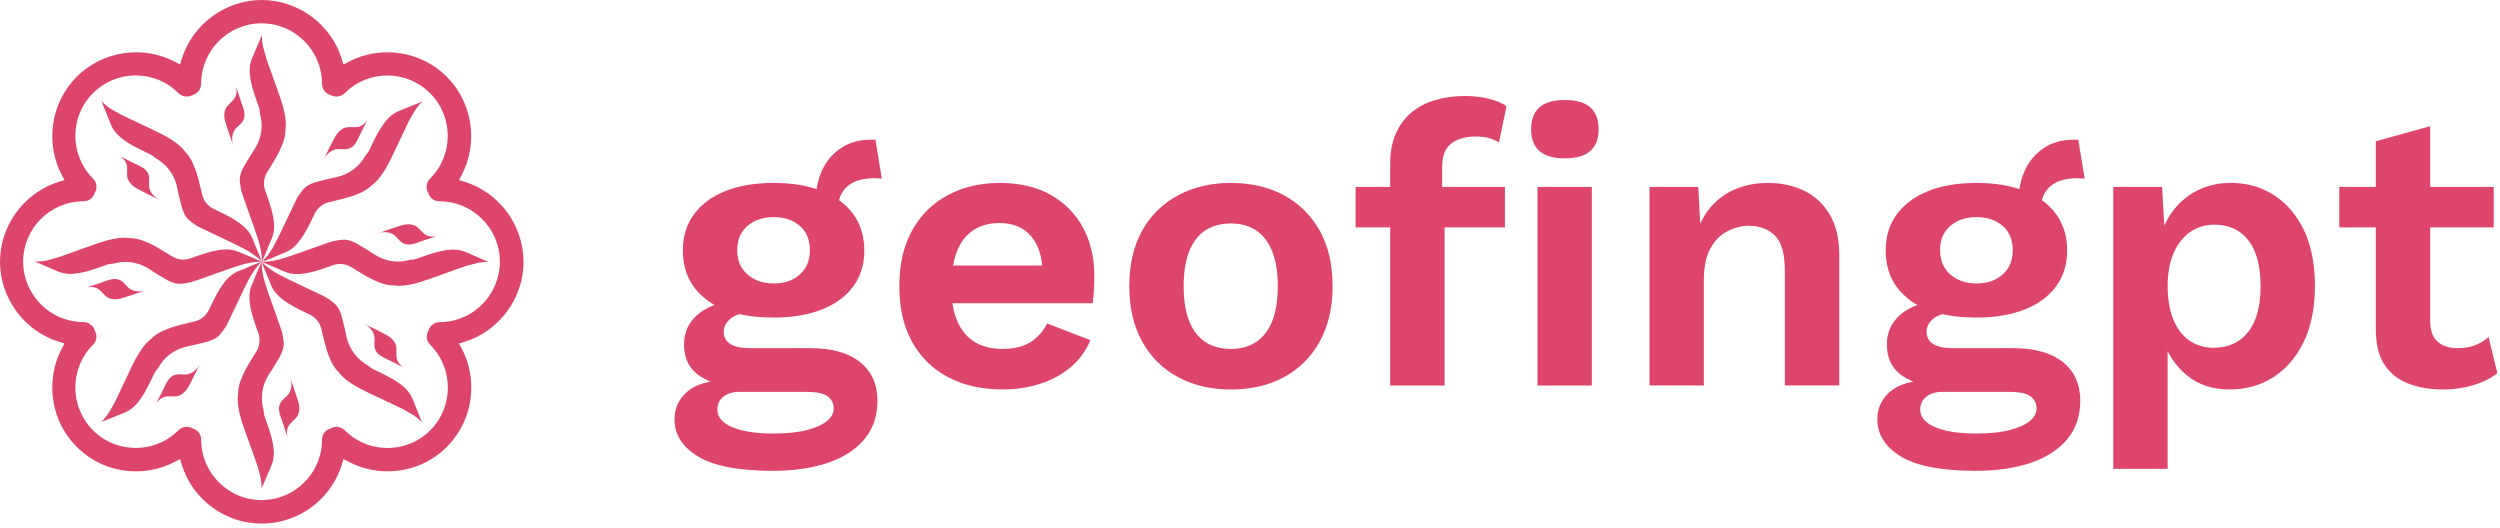 <svg xmlns="http://www.w3.org/2000/svg" width="554" height="117" viewBox="0 0 554 117" fill="none"><path d="M179.57 77.15C184.32 77.15 187.99 78.18 190.57 80.23C193.15 82.28 194.44 85.16 194.44 88.85C194.44 92.19 193.47 95.02 191.54 97.34C189.6 99.66 186.89 101.4 183.4 102.58C179.91 103.75 175.88 104.34 171.3 104.34C163.73 104.34 158.2 103.28 154.71 101.17C151.22 99.06 149.47 96.3 149.47 92.9C149.47 90.49 150.39 88.47 152.24 86.83C154.09 85.19 157.15 84.28 161.44 84.1L161 85.51C157.95 84.98 155.62 83.97 154 82.47C152.38 80.97 151.58 78.91 151.58 76.27C151.58 73.63 152.62 71.36 154.7 69.63C156.78 67.9 159.61 66.89 163.19 66.59L168.47 69.05H167.24C164.72 69.23 162.94 69.74 161.92 70.59C160.89 71.44 160.38 72.39 160.38 73.45C160.38 74.68 160.86 75.61 161.83 76.22C162.8 76.84 164.19 77.14 166.01 77.14H179.56L179.57 77.15ZM171.47 40.54C175.58 40.54 179.14 41.14 182.16 42.34C185.18 43.54 187.5 45.26 189.11 47.49C190.72 49.72 191.53 52.39 191.53 55.5C191.53 58.61 190.72 61.19 189.11 63.42C187.5 65.65 185.18 67.37 182.16 68.57C179.14 69.77 175.57 70.37 171.47 70.37C164.96 70.37 159.97 69.04 156.51 66.37C153.05 63.7 151.32 60.08 151.32 55.5C151.32 52.39 152.14 49.72 153.78 47.49C155.42 45.26 157.74 43.54 160.73 42.34C163.72 41.14 167.3 40.54 171.47 40.54ZM171.38 96.07C174.43 96.07 176.94 95.8 178.9 95.28C180.86 94.75 182.33 94.08 183.3 93.26C184.27 92.44 184.75 91.53 184.75 90.53C184.75 89.41 184.31 88.52 183.43 87.85C182.55 87.17 180.97 86.84 178.68 86.84H163.81C162.4 86.84 161.24 87.19 160.33 87.89C159.42 88.6 158.97 89.56 158.97 90.79C158.97 92.43 160.07 93.72 162.27 94.66C164.47 95.6 167.51 96.07 171.38 96.07ZM171.47 48.11C169.12 48.11 167.19 48.76 165.66 50.05C164.13 51.34 163.37 53.13 163.37 55.42C163.37 57.71 164.13 59.51 165.66 60.83C167.19 62.15 169.12 62.81 171.47 62.81C173.82 62.81 175.74 62.15 177.23 60.83C178.73 59.51 179.47 57.71 179.47 55.42C179.47 53.13 178.72 51.34 177.23 50.05C175.73 48.76 173.81 48.11 171.47 48.11ZM194 30.95L195.41 39.57C195.17 39.57 194.93 39.56 194.66 39.53C194.4 39.5 194.12 39.49 193.82 39.49C191.18 39.49 189.17 40.09 187.79 41.29C186.41 42.49 185.72 44.15 185.72 46.26L180.79 44.24C180.79 41.89 181.26 39.71 182.2 37.68C183.14 35.65 184.53 34.03 186.38 32.8C188.23 31.57 190.44 30.95 193.02 30.95H193.99H194Z" fill="#DE456B"></path><path d="M222.17 86.3C217.54 86.3 213.5 85.39 210.07 83.57C206.64 81.75 203.98 79.14 202.11 75.74C200.23 72.34 199.29 68.23 199.29 63.42C199.29 58.61 200.23 54.5 202.11 51.1C203.99 47.7 206.61 45.09 209.99 43.27C213.36 41.45 217.22 40.54 221.56 40.54C225.9 40.54 229.8 41.43 232.91 43.22C236.02 45.01 238.39 47.44 240.04 50.52C241.68 53.6 242.5 57.11 242.5 61.04C242.5 62.21 242.47 63.33 242.41 64.38C242.35 65.44 242.26 66.38 242.15 67.2H207.04V58.84H236.87L231.06 60.95C231.06 57.25 230.22 54.41 228.55 52.41C226.88 50.42 224.52 49.42 221.47 49.42C219.24 49.42 217.32 49.95 215.71 51C214.1 52.06 212.88 53.62 212.06 55.71C211.24 57.79 210.83 60.42 210.83 63.59C210.83 66.76 211.28 69.27 212.19 71.29C213.1 73.32 214.39 74.83 216.06 75.82C217.73 76.82 219.74 77.32 222.09 77.32C224.67 77.32 226.75 76.82 228.34 75.82C229.93 74.82 231.16 73.44 232.04 71.68L241.63 75.38C240.69 77.67 239.27 79.64 237.36 81.28C235.45 82.92 233.19 84.17 230.58 85.02C227.97 85.87 225.17 86.3 222.18 86.3H222.17Z" fill="#DE456B"></path><path d="M272.77 40.54C277.23 40.54 281.15 41.45 284.52 43.27C287.89 45.09 290.53 47.7 292.44 51.1C294.35 54.5 295.299 58.61 295.299 63.42C295.299 68.23 294.34 72.26 292.44 75.7C290.54 79.14 287.89 81.76 284.52 83.58C281.15 85.4 277.23 86.31 272.77 86.31C268.31 86.31 264.47 85.4 261.07 83.58C257.67 81.76 255.01 79.13 253.11 75.7C251.21 72.27 250.25 68.18 250.25 63.42C250.25 58.66 251.2 54.5 253.11 51.1C255.02 47.7 257.67 45.09 261.07 43.27C264.47 41.45 268.37 40.54 272.77 40.54ZM272.77 49.52C270.54 49.52 268.65 50.03 267.09 51.06C265.54 52.09 264.35 53.63 263.53 55.68C262.71 57.73 262.299 60.31 262.299 63.42C262.299 66.53 262.71 69.11 263.53 71.16C264.35 73.21 265.54 74.75 267.09 75.78C268.64 76.81 270.54 77.32 272.77 77.32C275 77.32 276.799 76.81 278.359 75.78C279.909 74.75 281.1 73.21 281.92 71.16C282.74 69.11 283.15 66.53 283.15 63.42C283.15 60.31 282.74 57.73 281.92 55.68C281.1 53.63 279.909 52.09 278.359 51.06C276.809 50.03 274.94 49.52 272.77 49.52Z" fill="#DE456B"></path><path d="M333.49 41.42V50.39H300.4V41.42H333.49ZM324.51 21.27C326.56 21.27 328.43 21.49 330.1 21.93C331.77 22.37 333.02 22.91 333.84 23.56L332.17 31.57C331.52 31.16 330.79 30.84 329.97 30.6C329.15 30.37 328.18 30.25 327.07 30.25C324.78 30.25 322.96 30.76 321.61 31.79C320.26 32.82 319.59 34.56 319.59 37.03V43.1L320.12 45.48V85.43H308.07V36.14C308.07 33.68 308.48 31.51 309.3 29.63C310.12 27.75 311.26 26.2 312.73 24.97C314.19 23.74 315.94 22.81 317.97 22.2C319.99 21.58 322.18 21.28 324.52 21.28L324.51 21.27ZM346.77 35.09C344.25 35.09 342.37 34.55 341.14 33.46C339.91 32.38 339.29 30.78 339.29 28.67C339.29 26.56 339.91 24.87 341.14 23.79C342.37 22.71 344.25 22.16 346.77 22.16C349.29 22.16 351.17 22.7 352.4 23.79C353.63 24.88 354.25 26.5 354.25 28.67C354.25 30.84 353.63 32.38 352.4 33.46C351.17 34.55 349.29 35.09 346.77 35.09ZM352.75 41.43V85.43H340.7V41.42H352.75V41.43Z" fill="#DE456B"></path><path d="M365.52 85.42V41.42H376.34L377.05 54.62L375.55 53.21C376.25 50.34 377.37 47.97 378.89 46.13C380.42 44.28 382.28 42.89 384.48 41.95C386.68 41.01 389.1 40.54 391.74 40.54C394.79 40.54 397.5 41.13 399.88 42.3C402.26 43.48 404.13 45.25 405.51 47.62C406.89 50 407.58 52.98 407.58 56.55V85.42H395.52V59.99C395.52 56.24 394.79 53.64 393.32 52.2C391.85 50.76 389.94 50.04 387.6 50.04C385.96 50.04 384.36 50.44 382.81 51.23C381.26 52.02 379.99 53.3 379.02 55.06C378.05 56.82 377.57 59.17 377.57 62.1V85.42H365.51H365.52Z" fill="#DE456B"></path><path d="M446.12 77.15C450.87 77.15 454.54 78.18 457.12 80.23C459.7 82.28 460.99 85.16 460.99 88.85C460.99 92.19 460.02 95.02 458.09 97.34C456.15 99.66 453.44 101.4 449.95 102.58C446.46 103.75 442.43 104.34 437.85 104.34C430.28 104.34 424.75 103.28 421.26 101.17C417.77 99.06 416.02 96.3 416.02 92.9C416.02 90.49 416.94 88.47 418.79 86.83C420.64 85.19 423.7 84.28 427.99 84.1L427.55 85.51C424.5 84.98 422.17 83.97 420.55 82.47C418.93 80.97 418.13 78.91 418.13 76.27C418.13 73.63 419.17 71.36 421.25 69.63C423.33 67.9 426.16 66.89 429.74 66.59L435.02 69.05H433.79C431.27 69.23 429.49 69.74 428.47 70.59C427.44 71.44 426.93 72.39 426.93 73.45C426.93 74.68 427.41 75.61 428.38 76.22C429.35 76.84 430.74 77.14 432.56 77.14H446.11L446.12 77.15ZM438.02 40.54C442.13 40.54 445.69 41.14 448.71 42.34C451.73 43.54 454.05 45.26 455.66 47.49C457.27 49.72 458.08 52.39 458.08 55.5C458.08 58.61 457.27 61.19 455.66 63.42C454.04 65.65 451.73 67.37 448.71 68.57C445.69 69.77 442.12 70.37 438.02 70.37C431.51 70.37 426.52 69.04 423.06 66.37C419.6 63.7 417.87 60.08 417.87 55.5C417.87 52.39 418.69 49.72 420.33 47.49C421.97 45.26 424.29 43.54 427.28 42.34C430.27 41.14 433.85 40.54 438.02 40.54ZM437.93 96.07C440.98 96.07 443.49 95.8 445.45 95.28C447.42 94.75 448.88 94.08 449.85 93.26C450.82 92.44 451.3 91.53 451.3 90.53C451.3 89.41 450.86 88.52 449.98 87.85C449.1 87.17 447.52 86.84 445.23 86.84H430.36C428.95 86.84 427.79 87.19 426.89 87.89C425.98 88.6 425.52 89.56 425.52 90.79C425.52 92.43 426.62 93.72 428.82 94.66C431.02 95.6 434.06 96.07 437.93 96.07ZM438.02 48.11C435.67 48.11 433.74 48.76 432.21 50.05C430.68 51.34 429.92 53.13 429.92 55.42C429.92 57.71 430.68 59.51 432.21 60.83C433.73 62.15 435.67 62.81 438.02 62.81C440.37 62.81 442.29 62.15 443.78 60.83C445.28 59.51 446.02 57.71 446.02 55.42C446.02 53.13 445.27 51.34 443.78 50.05C442.28 48.76 440.36 48.11 438.02 48.11ZM460.55 30.95L461.96 39.57C461.73 39.57 461.48 39.56 461.21 39.53C460.94 39.5 460.67 39.49 460.37 39.49C457.73 39.49 455.72 40.09 454.34 41.29C452.96 42.49 452.27 44.15 452.27 46.26L447.34 44.24C447.34 41.89 447.81 39.71 448.75 37.68C449.69 35.66 451.08 34.03 452.93 32.8C454.78 31.57 456.99 30.95 459.57 30.95H460.54H460.55Z" fill="#DE456B"></path><path d="M468.3 103.9V41.42H479.12L479.91 55.41L478.41 53.83C478.94 51.25 479.92 48.96 481.36 46.96C482.8 44.97 484.63 43.4 486.86 42.25C489.09 41.11 491.58 40.53 494.34 40.53C497.92 40.53 501.12 41.44 503.93 43.26C506.75 45.08 508.96 47.67 510.57 51.05C512.18 54.43 512.99 58.52 512.99 63.33C512.99 68.14 512.17 72.26 510.53 75.69C508.89 79.12 506.64 81.75 503.8 83.57C500.95 85.39 497.71 86.3 494.08 86.3C490.21 86.3 487 85.22 484.45 83.04C481.9 80.87 480.15 78.14 479.21 74.86L480.35 73.01V103.9H468.3ZM490.56 77.06C493.79 77.06 496.32 75.9 498.17 73.59C500.02 71.28 500.94 67.88 500.94 63.43C500.94 58.98 500.04 55.58 498.25 53.27C496.46 50.95 493.95 49.79 490.73 49.79C488.68 49.79 486.87 50.33 485.32 51.42C483.77 52.51 482.55 54.06 481.67 56.08C480.79 58.1 480.35 60.55 480.35 63.43C480.35 66.31 480.76 68.61 481.58 70.69C482.4 72.77 483.59 74.36 485.14 75.44C486.69 76.52 488.5 77.07 490.55 77.07L490.56 77.06Z" fill="#DE456B"></path><path d="M552.61 41.42V50.39H518.38V41.42H552.61ZM538.53 27.96V71.08C538.53 73.19 539.07 74.73 540.16 75.7C541.24 76.67 542.72 77.15 544.6 77.15C546.13 77.15 547.43 76.93 548.52 76.49C549.61 76.05 550.59 75.45 551.47 74.69L553.41 82.7C552 83.82 550.24 84.7 548.13 85.34C546.02 85.98 543.79 86.31 541.44 86.31C538.51 86.31 535.91 85.87 533.65 84.99C531.39 84.11 529.63 82.7 528.37 80.77C527.11 78.84 526.48 76.25 526.48 73.03V31.3L538.53 27.96Z" fill="#DE456B"></path><path d="M59.46 54.62C59.55 54.41 59.65 54.2 59.74 53.99C60.09 53.22 60.44 52.43 60.61 51.62C60.71 51.1 60.75 50.56 60.74 50.02C60.74 49.97 60.74 49.92 60.74 49.87C60.7 48.74 60.45 47.58 60.17 46.46C59.97 45.68 59.47 44.2 59.11 43.15C59.11 43.13 59.1 43.12 59.09 43.11C59.09 43.08 59.07 43.06 59.06 43.03C58.96 42.75 58.86 42.47 58.76 42.18C58.65 41.87 58.57 41.54 58.53 41.22C58.5 41.04 58.49 40.85 58.49 40.66C58.49 39.78 58.72 38.91 59.2 38.15L59.9 37.03C60.33 36.33 60.67 35.76 60.94 35.3C61.31 34.67 61.57 34.2 61.73 33.88C62.4 32.5 63.13 30.9 63.24 29.25C63.24 29.22 63.24 29.2 63.24 29.19C63.24 29.05 63.24 28.91 63.24 28.77V28.71C63.51 27.12 63.17 25.4 62.76 23.78C62.43 22.47 61.28 19.29 60.35 16.73C59.91 15.53 59.54 14.49 59.33 13.87L59.22 13.53C59.22 13.53 59.2 13.46 59.18 13.42C59.18 13.42 59.18 13.42 59.18 13.41C59.1 13.18 59.02 12.95 58.94 12.72L58.25 10.16C58.15 9.57 58.09 9.04 58.07 8.54C58.05 8.27 58.05 8 58.06 7.75C57.76 8.44 57.47 9.13 57.18 9.81C56.99 10.26 56.8 10.7 56.61 11.15C56.52 11.36 56.43 11.57 56.33 11.78C55.98 12.55 55.63 13.34 55.46 14.16C55.36 14.68 55.32 15.22 55.33 15.77C55.33 15.82 55.33 15.87 55.33 15.91C55.37 17.04 55.62 18.2 55.9 19.31C56.1 20.09 56.6 21.58 56.97 22.62C56.97 22.63 56.97 22.65 56.99 22.66C56.99 22.69 57.01 22.71 57.02 22.74C57.12 23.02 57.22 23.3 57.32 23.59C57.43 23.9 57.51 24.21 57.55 24.53C57.58 24.72 57.59 24.91 57.59 25.1C58.36 27.71 57.98 30.54 56.54 32.86L56.5 32.93L55.96 33.77V33.74C55.64 34.25 55.33 34.76 55.11 35.12C55.01 35.29 54.9 35.47 54.79 35.66C53.95 37.02 53 38.56 53.14 40.16C53.2 40.78 53.3 41.44 53.47 42.3C53.59 42.69 53.73 43.1 53.87 43.5C53.93 43.69 54 43.88 54.06 44.07C54.23 44.55 54.48 45.27 54.78 46.11L55.06 46.89C56.11 49.79 57.25 53.01 57.58 54.41C57.67 54.79 57.74 55.14 57.8 55.46C57.81 55.52 57.82 55.58 57.83 55.63C57.94 56.22 57.99 56.75 58.02 57.26C58.04 57.53 58.04 57.8 58.03 58.05C58.33 57.36 58.62 56.68 58.91 56C59.1 55.55 59.29 55.11 59.48 54.66L59.46 54.62Z" fill="#DE456B"></path><path d="M50.23 27.95C50.66 29.26 51.08 30.58 51.56 31.88V31.9C51.61 32.01 51.65 32.12 51.69 32.24C51.78 32.49 51.63 32.01 51.62 31.97C51.59 31.86 51.55 31.76 51.52 31.66C51.32 30.38 51.52 29.07 52.54 28.17C53.4 27.4 54.15 26.8 54.19 25.55C54.23 24.37 53.59 23.08 53.23 21.99C52.89 20.97 52.61 19.86 52.12 18.88C52.2 19.04 52.26 19.2 52.33 19.37C52.56 20.38 52.4 21.36 51.69 22.15C50.77 23.18 49.9 23.52 49.73 25.05C49.66 25.69 49.73 26.27 49.88 26.84C49.87 26.81 49.86 26.78 49.85 26.75C49.87 26.79 49.88 26.84 49.89 26.88C49.98 27.24 50.1 27.59 50.22 27.97L50.23 27.95Z" fill="#DE456B"></path><path d="M56.55 61.41C56.46 61.62 56.36 61.83 56.27 62.04C55.92 62.81 55.57 63.6 55.4 64.41C55.3 64.93 55.26 65.47 55.27 66.01C55.27 66.06 55.27 66.11 55.27 66.16C55.31 67.29 55.56 68.45 55.84 69.57C56.04 70.35 56.54 71.83 56.9 72.88C56.9 72.9 56.91 72.91 56.92 72.92C56.92 72.95 56.94 72.97 56.95 73C57.05 73.28 57.15 73.56 57.25 73.85C57.36 74.16 57.44 74.49 57.48 74.81C57.51 74.99 57.52 75.18 57.52 75.37C57.52 76.25 57.29 77.12 56.81 77.88L56.11 79C55.68 79.7 55.34 80.27 55.07 80.73C54.7 81.36 54.44 81.83 54.28 82.15C53.61 83.53 52.88 85.13 52.77 86.78C52.77 86.81 52.77 86.83 52.77 86.84C52.77 86.98 52.77 87.12 52.77 87.26V87.32C52.5 88.91 52.84 90.63 53.25 92.25C53.58 93.56 54.73 96.74 55.66 99.3C56.1 100.5 56.47 101.54 56.68 102.16L56.79 102.5C56.79 102.5 56.81 102.57 56.83 102.61C56.83 102.61 56.83 102.61 56.83 102.62C56.91 102.85 56.99 103.08 57.07 103.31L57.76 105.87C57.86 106.46 57.92 106.99 57.94 107.49C57.96 107.76 57.96 108.03 57.95 108.28C58.25 107.59 58.54 106.9 58.83 106.22C59.02 105.77 59.21 105.33 59.4 104.88C59.49 104.67 59.58 104.46 59.68 104.25C60.03 103.48 60.38 102.69 60.55 101.87C60.65 101.35 60.69 100.81 60.68 100.26C60.68 100.21 60.68 100.16 60.68 100.12C60.64 98.99 60.39 97.83 60.11 96.72C59.91 95.94 59.41 94.45 59.04 93.41C59.04 93.4 59.04 93.38 59.02 93.37C59.02 93.34 59 93.32 58.99 93.29C58.89 93.01 58.79 92.73 58.69 92.44C58.58 92.13 58.5 91.82 58.46 91.5C58.43 91.31 58.42 91.12 58.42 90.93C57.65 88.32 58.03 85.49 59.47 83.17L59.51 83.1L60.05 82.26V82.29C60.37 81.78 60.68 81.27 60.9 80.91C61 80.74 61.11 80.56 61.22 80.37C62.06 79.01 63.01 77.47 62.87 75.87C62.81 75.25 62.71 74.59 62.54 73.73C62.42 73.34 62.28 72.93 62.14 72.53C62.08 72.34 62.01 72.15 61.95 71.96C61.78 71.48 61.53 70.76 61.23 69.92L60.95 69.14C59.9 66.24 58.76 63.02 58.43 61.62C58.34 61.24 58.27 60.89 58.21 60.57C58.2 60.51 58.19 60.45 58.18 60.4C58.07 59.81 58.02 59.28 57.99 58.77C57.97 58.5 57.97 58.23 57.98 57.98C57.68 58.67 57.39 59.35 57.1 60.03C56.91 60.48 56.72 60.92 56.53 61.37L56.55 61.41Z" fill="#DE456B"></path><path d="M65.79 88.07C65.36 86.76 64.94 85.44 64.46 84.14V84.12C64.41 84.01 64.37 83.9 64.33 83.78C64.24 83.53 64.39 84.01 64.4 84.05C64.43 84.16 64.47 84.26 64.5 84.36C64.7 85.64 64.5 86.95 63.48 87.85C62.62 88.62 61.87 89.22 61.83 90.47C61.79 91.65 62.43 92.94 62.79 94.03C63.13 95.05 63.41 96.16 63.9 97.14C63.82 96.98 63.76 96.82 63.69 96.65C63.46 95.64 63.62 94.66 64.33 93.87C65.25 92.84 66.12 92.5 66.29 90.97C66.36 90.33 66.29 89.75 66.14 89.18C66.15 89.21 66.16 89.24 66.17 89.27C66.15 89.23 66.14 89.18 66.12 89.14C66.03 88.78 65.91 88.43 65.79 88.05V88.07Z" fill="#DE456B"></path><path d="M106.23 57.16C105.78 56.97 105.34 56.78 104.89 56.59C104.68 56.5 104.47 56.41 104.26 56.31C103.49 55.96 102.7 55.61 101.88 55.44C101.36 55.34 100.82 55.3 100.27 55.31C100.22 55.31 100.17 55.31 100.13 55.31C99 55.35 97.84 55.6 96.73 55.88C95.95 56.08 94.46 56.58 93.42 56.95C93.41 56.95 93.39 56.95 93.38 56.97C93.35 56.97 93.33 56.99 93.3 57C93.02 57.1 92.74 57.2 92.45 57.3C92.14 57.41 91.83 57.49 91.51 57.53C91.32 57.56 91.13 57.57 90.94 57.57C88.33 58.34 85.5 57.96 83.19 56.52L83.12 56.48L82.28 55.94H82.31C81.8 55.62 81.29 55.31 80.93 55.09C80.75 54.99 80.58 54.88 80.39 54.77C79.03 53.93 77.49 52.98 75.89 53.12C75.27 53.18 74.61 53.28 73.75 53.45C73.36 53.57 72.95 53.71 72.55 53.85C72.36 53.91 72.17 53.98 71.98 54.04C71.5 54.21 70.78 54.46 69.94 54.76L69.16 55.04C66.26 56.09 63.04 57.23 61.64 57.56C61.26 57.65 60.91 57.72 60.59 57.78C60.53 57.79 60.47 57.8 60.42 57.81C59.83 57.92 59.3 57.97 58.79 58C58.52 58.02 58.25 58.02 58 58.01C58.69 58.31 59.37 58.6 60.05 58.89C60.5 59.08 60.94 59.27 61.39 59.46C61.6 59.55 61.81 59.65 62.02 59.74C62.79 60.09 63.58 60.44 64.39 60.61C64.91 60.71 65.45 60.75 65.99 60.74C66.04 60.74 66.09 60.74 66.14 60.74C67.27 60.7 68.43 60.45 69.55 60.17C70.33 59.97 71.81 59.47 72.86 59.11C72.88 59.11 72.89 59.1 72.9 59.09C72.93 59.09 72.95 59.07 72.98 59.06C73.26 58.96 73.54 58.86 73.83 58.76C74.14 58.65 74.47 58.57 74.79 58.53C74.97 58.5 75.16 58.49 75.35 58.49C76.23 58.49 77.1 58.72 77.86 59.2L78.98 59.9C79.68 60.33 80.25 60.67 80.71 60.94C81.34 61.31 81.81 61.57 82.13 61.73C83.51 62.4 85.11 63.13 86.76 63.24C86.79 63.24 86.81 63.24 86.82 63.24C86.96 63.24 87.1 63.24 87.24 63.24H87.3C88.89 63.51 90.61 63.17 92.23 62.76C93.54 62.43 96.72 61.28 99.28 60.35C100.48 59.91 101.52 59.54 102.14 59.33L102.48 59.22C102.48 59.22 102.55 59.2 102.59 59.18C102.59 59.18 102.59 59.18 102.6 59.18C102.83 59.1 103.06 59.02 103.29 58.94L105.85 58.25C106.44 58.15 106.97 58.09 107.47 58.07C107.74 58.05 108.01 58.05 108.26 58.06C107.57 57.76 106.88 57.47 106.2 57.18L106.23 57.16Z" fill="#DE456B"></path><path d="M89.15 49.9C88.79 49.99 88.44 50.11 88.06 50.23C86.75 50.66 85.43 51.08 84.13 51.56H84.11C84 51.61 83.89 51.65 83.77 51.69C83.52 51.78 84 51.63 84.04 51.62C84.15 51.59 84.25 51.55 84.35 51.52C85.63 51.32 86.94 51.52 87.84 52.54C88.61 53.4 89.21 54.15 90.46 54.19C91.64 54.23 92.93 53.59 94.02 53.23C95.04 52.89 96.15 52.61 97.13 52.12C96.97 52.2 96.81 52.27 96.64 52.33C95.63 52.56 94.65 52.4 93.86 51.69C92.83 50.77 92.49 49.9 90.96 49.73C90.32 49.66 89.74 49.73 89.17 49.88C89.2 49.87 89.23 49.86 89.26 49.85C89.22 49.87 89.17 49.88 89.13 49.89L89.15 49.9Z" fill="#DE456B"></path><path d="M54.61 56.56C54.4 56.47 54.19 56.37 53.98 56.28C53.21 55.93 52.42 55.58 51.61 55.41C51.09 55.31 50.55 55.27 50.01 55.28C49.96 55.28 49.91 55.28 49.86 55.28C48.73 55.32 47.57 55.57 46.45 55.85C45.67 56.05 44.19 56.55 43.14 56.91C43.12 56.91 43.11 56.92 43.1 56.93C43.07 56.93 43.05 56.95 43.02 56.96C42.74 57.06 42.46 57.16 42.17 57.26C41.86 57.37 41.53 57.45 41.21 57.49C41.03 57.52 40.84 57.53 40.65 57.53C39.77 57.53 38.9 57.3 38.14 56.82L37.02 56.12C36.32 55.69 35.75 55.35 35.29 55.08C34.66 54.71 34.19 54.45 33.87 54.29C32.49 53.62 30.89 52.89 29.24 52.78C29.21 52.78 29.19 52.78 29.18 52.78C29.04 52.78 28.9 52.78 28.76 52.78H28.7C27.11 52.51 25.39 52.85 23.77 53.26C22.46 53.59 19.28 54.74 16.72 55.67C15.52 56.11 14.48 56.48 13.86 56.69L13.52 56.8C13.52 56.8 13.45 56.82 13.41 56.84C13.41 56.84 13.41 56.84 13.4 56.84C13.17 56.92 12.94 57 12.71 57.08L10.15 57.77C9.56 57.87 9.03 57.93 8.53 57.95C8.26 57.97 7.99 57.97 7.74 57.96C8.43 58.26 9.12 58.55 9.8 58.84C10.25 59.03 10.69 59.22 11.14 59.41C11.35 59.5 11.56 59.59 11.77 59.69C12.54 60.04 13.33 60.39 14.15 60.56C14.67 60.66 15.21 60.7 15.76 60.69C15.81 60.69 15.86 60.69 15.9 60.69C17.03 60.65 18.19 60.4 19.3 60.12C20.08 59.92 21.57 59.42 22.61 59.05C22.62 59.05 22.64 59.05 22.65 59.03C22.68 59.03 22.7 59.01 22.73 59C23.01 58.9 23.29 58.8 23.58 58.7C23.89 58.59 24.2 58.51 24.52 58.47C24.71 58.44 24.9 58.43 25.09 58.43C27.7 57.66 30.53 58.04 32.84 59.48L32.91 59.52L33.75 60.06H33.72C34.23 60.38 34.74 60.69 35.1 60.91C35.28 61.01 35.45 61.12 35.64 61.23C37 62.07 38.54 63.02 40.14 62.88C40.76 62.82 41.42 62.72 42.28 62.55C42.67 62.43 43.08 62.29 43.48 62.15C43.67 62.09 43.86 62.02 44.05 61.96C44.53 61.79 45.25 61.54 46.09 61.24L46.87 60.96C49.77 59.91 52.99 58.77 54.39 58.44C54.77 58.35 55.12 58.28 55.44 58.22C55.5 58.21 55.56 58.2 55.61 58.19C56.2 58.08 56.73 58.03 57.24 58C57.51 57.98 57.78 57.98 58.03 57.99C57.34 57.69 56.66 57.4 55.98 57.11C55.53 56.92 55.09 56.73 54.64 56.54L54.61 56.56Z" fill="#DE456B"></path><path d="M26.86 66.12C27.22 66.03 27.57 65.91 27.95 65.79C29.26 65.36 30.58 64.94 31.88 64.46H31.9C32.01 64.41 32.12 64.37 32.24 64.33C32.49 64.24 32.01 64.39 31.97 64.4C31.86 64.43 31.76 64.47 31.66 64.5C30.38 64.7 29.07 64.5 28.17 63.48C27.4 62.62 26.8 61.87 25.55 61.83C24.37 61.79 23.08 62.43 21.99 62.79C20.97 63.13 19.86 63.41 18.88 63.9C19.04 63.82 19.2 63.75 19.37 63.69C20.38 63.46 21.36 63.62 22.15 64.33C23.18 65.25 23.52 66.12 25.05 66.29C25.69 66.36 26.27 66.29 26.84 66.14C26.81 66.15 26.78 66.16 26.75 66.17C26.79 66.15 26.84 66.14 26.88 66.13L26.86 66.12Z" fill="#DE456B"></path><path d="M61.44 56.64C61.65 56.56 61.87 56.47 62.08 56.39C62.87 56.09 63.68 55.78 64.37 55.33C64.81 55.03 65.22 54.68 65.59 54.29C65.63 54.26 65.66 54.22 65.69 54.18C66.46 53.35 67.11 52.36 67.7 51.36C68.12 50.67 68.81 49.27 69.29 48.27C69.29 48.26 69.3 48.24 69.31 48.23C69.32 48.21 69.33 48.18 69.35 48.16C69.48 47.89 69.61 47.62 69.74 47.34C69.88 47.04 70.06 46.76 70.26 46.5C70.37 46.35 70.5 46.21 70.63 46.08C71.24 45.45 72.03 45.01 72.91 44.8L74.2 44.5C75 44.3 75.64 44.14 76.16 44.01C76.87 43.83 77.38 43.68 77.72 43.57C79.17 43.07 80.82 42.46 82.06 41.37C82.08 41.35 82.1 41.34 82.11 41.33C82.21 41.23 82.31 41.13 82.41 41.03L82.45 40.99C83.76 40.05 84.74 38.59 85.59 37.16C86.29 36 87.72 32.94 88.87 30.48C89.41 29.32 89.88 28.32 90.17 27.74L90.33 27.42C90.33 27.42 90.36 27.35 90.38 27.32V27.31C90.48 27.09 90.59 26.88 90.7 26.66L92.02 24.36C92.37 23.87 92.7 23.46 93.04 23.08C93.22 22.88 93.41 22.69 93.59 22.51C92.89 22.78 92.2 23.06 91.51 23.34C91.06 23.52 90.61 23.7 90.16 23.89C89.95 23.97 89.73 24.06 89.52 24.14C88.73 24.44 87.92 24.75 87.23 25.21C86.79 25.51 86.38 25.86 86 26.26C85.97 26.29 85.93 26.33 85.9 26.36C85.13 27.19 84.49 28.18 83.9 29.17C83.48 29.86 82.79 31.27 82.31 32.27C82.31 32.28 82.3 32.3 82.29 32.31C82.28 32.33 82.27 32.36 82.25 32.39C82.12 32.66 81.99 32.93 81.86 33.2C81.72 33.49 81.55 33.77 81.36 34.02C81.24 34.17 81.12 34.32 80.99 34.46C79.69 36.85 77.42 38.58 74.77 39.21L74.69 39.23L73.72 39.44L73.75 39.42C73.16 39.56 72.58 39.69 72.17 39.79C71.97 39.84 71.77 39.89 71.56 39.94C70 40.31 68.24 40.73 67.21 41.96C66.81 42.44 66.42 42.98 65.93 43.71C65.74 44.07 65.55 44.46 65.37 44.84C65.28 45.02 65.19 45.2 65.11 45.38C64.89 45.84 64.56 46.53 64.18 47.33L63.83 48.07C62.52 50.86 61.05 53.94 60.29 55.17C60.08 55.5 59.89 55.79 59.7 56.07C59.67 56.12 59.63 56.17 59.6 56.21C59.26 56.7 58.92 57.11 58.58 57.49C58.4 57.69 58.21 57.88 58.03 58.05C58.73 57.78 59.42 57.5 60.11 57.22C60.56 57.04 61.01 56.86 61.46 56.67L61.44 56.64Z" fill="#DE456B"></path><path d="M71.91 35.07C71.96 34.97 72.01 34.88 72.06 34.78C72.83 33.73 73.9 32.95 75.25 33.03C76.4 33.1 77.36 33.2 78.27 32.35C79.13 31.54 79.6 30.18 80.11 29.15C80.59 28.18 81.18 27.2 81.52 26.17C81.46 26.33 81.4 26.5 81.33 26.66C80.77 27.54 79.97 28.12 78.91 28.18C77.53 28.25 76.68 27.88 75.48 28.84C74.97 29.25 74.62 29.7 74.32 30.21C74.33 30.18 74.35 30.15 74.36 30.12C74.34 30.16 74.32 30.2 74.3 30.24C74.11 30.56 73.94 30.89 73.76 31.24C73.13 32.47 72.5 33.71 71.92 34.96V34.98C71.86 35.09 71.81 35.19 71.76 35.3C71.65 35.54 71.88 35.1 71.91 35.06V35.07Z" fill="#DE456B"></path><path d="M54.58 59.39C54.37 59.47 54.15 59.56 53.94 59.64C53.15 59.94 52.34 60.25 51.65 60.7C51.21 61 50.8 61.35 50.43 61.74C50.39 61.77 50.36 61.81 50.33 61.85C49.56 62.68 48.91 63.67 48.32 64.67C47.9 65.36 47.21 66.76 46.73 67.76C46.73 67.77 46.72 67.79 46.71 67.8C46.7 67.82 46.69 67.85 46.67 67.87C46.54 68.14 46.41 68.41 46.28 68.69C46.14 68.99 45.96 69.27 45.76 69.53C45.65 69.68 45.52 69.82 45.39 69.95C44.78 70.58 43.99 71.02 43.11 71.23L41.82 71.53C41.02 71.73 40.38 71.89 39.86 72.02C39.15 72.2 38.64 72.35 38.3 72.46C36.85 72.96 35.2 73.57 33.96 74.66C33.94 74.68 33.92 74.69 33.91 74.7C33.81 74.8 33.71 74.9 33.61 75L33.57 75.04C32.26 75.98 31.28 77.44 30.43 78.87C29.73 80.03 28.3 83.09 27.15 85.55C26.61 86.71 26.14 87.71 25.85 88.29L25.69 88.61C25.69 88.61 25.66 88.68 25.64 88.71V88.72C25.54 88.94 25.43 89.15 25.32 89.37L24 91.67C23.65 92.16 23.32 92.57 22.98 92.95C22.8 93.15 22.61 93.34 22.43 93.52C23.13 93.25 23.82 92.97 24.51 92.69C24.96 92.51 25.41 92.33 25.86 92.14C26.07 92.06 26.29 91.97 26.5 91.89C27.29 91.59 28.1 91.28 28.79 90.82C29.23 90.52 29.64 90.17 30.02 89.77C30.05 89.74 30.09 89.7 30.12 89.67C30.89 88.84 31.53 87.85 32.12 86.86C32.53 86.17 33.23 84.76 33.71 83.76C33.71 83.75 33.72 83.73 33.73 83.72C33.74 83.7 33.75 83.67 33.77 83.64C33.9 83.37 34.03 83.1 34.16 82.83C34.3 82.54 34.47 82.26 34.66 82.01C34.78 81.86 34.9 81.71 35.03 81.57C36.33 79.18 38.6 77.45 41.25 76.82L41.33 76.8L42.3 76.59L42.27 76.61C42.86 76.47 43.44 76.34 43.85 76.24C44.05 76.19 44.25 76.14 44.46 76.09C46.02 75.72 47.78 75.3 48.81 74.07C49.21 73.59 49.6 73.05 50.09 72.32C50.28 71.96 50.47 71.57 50.65 71.19C50.74 71.01 50.83 70.83 50.91 70.65C51.13 70.19 51.46 69.5 51.84 68.7L52.19 67.96C53.5 65.17 54.97 62.09 55.73 60.86C55.94 60.53 56.13 60.24 56.32 59.96C56.35 59.91 56.39 59.86 56.42 59.82C56.76 59.33 57.1 58.92 57.44 58.54C57.62 58.34 57.81 58.15 57.99 57.98C57.29 58.25 56.6 58.53 55.91 58.81C55.46 58.99 55.01 59.17 54.56 59.36L54.58 59.39Z" fill="#DE456B"></path><path d="M44.11 80.95C44.06 81.05 44.01 81.14 43.96 81.24C43.19 82.29 42.12 83.07 40.77 82.99C39.62 82.92 38.66 82.82 37.75 83.67C36.89 84.48 36.42 85.84 35.91 86.87C35.43 87.84 34.84 88.82 34.5 89.85C34.56 89.69 34.62 89.52 34.69 89.36C35.25 88.48 36.05 87.9 37.11 87.84C38.49 87.77 39.34 88.14 40.54 87.18C41.05 86.77 41.4 86.32 41.7 85.81C41.69 85.84 41.67 85.87 41.66 85.9C41.68 85.86 41.7 85.82 41.72 85.78C41.91 85.46 42.08 85.13 42.26 84.78C42.89 83.55 43.52 82.31 44.1 81.06V81.04C44.16 80.93 44.21 80.83 44.26 80.72C44.37 80.48 44.14 80.92 44.11 80.96V80.95Z" fill="#DE456B"></path><path d="M59.38 61.44C59.461 61.65 59.55 61.87 59.63 62.08C59.931 62.87 60.24 63.68 60.691 64.37C60.99 64.81 61.34 65.22 61.73 65.59C61.761 65.63 61.8 65.66 61.84 65.69C62.67 66.46 63.66 67.11 64.66 67.7C65.35 68.11 66.751 68.81 67.751 69.29C67.76 69.29 67.781 69.3 67.79 69.31C67.811 69.32 67.841 69.33 67.861 69.35C68.13 69.48 68.4 69.61 68.68 69.74C68.981 69.88 69.26 70.06 69.52 70.26C69.671 70.37 69.811 70.5 69.941 70.63C70.57 71.24 71.01 72.03 71.221 72.91L71.52 74.2C71.721 75 71.88 75.64 72.01 76.16C72.191 76.87 72.341 77.38 72.451 77.72C72.951 79.17 73.561 80.82 74.65 82.06C74.671 82.08 74.68 82.1 74.691 82.11C74.79 82.21 74.891 82.31 74.99 82.41L75.031 82.45C75.971 83.76 77.43 84.74 78.861 85.59C80.02 86.29 83.081 87.72 85.54 88.87C86.701 89.41 87.701 89.88 88.281 90.17L88.6 90.33C88.6 90.33 88.671 90.36 88.701 90.38H88.71C88.93 90.48 89.141 90.59 89.361 90.7L91.66 92.02C92.15 92.37 92.561 92.7 92.941 93.04C93.141 93.22 93.331 93.41 93.51 93.59C93.24 92.89 92.96 92.2 92.68 91.51C92.501 91.06 92.32 90.61 92.13 90.16C92.05 89.95 91.96 89.73 91.88 89.52C91.581 88.73 91.27 87.92 90.811 87.23C90.51 86.79 90.16 86.38 89.76 86C89.731 85.97 89.691 85.93 89.66 85.9C88.831 85.13 87.841 84.49 86.85 83.9C86.16 83.48 84.751 82.79 83.751 82.31C83.74 82.31 83.721 82.3 83.71 82.29C83.691 82.28 83.66 82.27 83.63 82.25C83.361 82.12 83.091 81.99 82.82 81.86C82.531 81.72 82.251 81.55 82.001 81.36C81.85 81.24 81.701 81.12 81.561 80.99C79.171 79.69 77.441 77.42 76.82 74.77L76.8 74.69L76.591 73.72L76.611 73.75C76.471 73.16 76.341 72.58 76.24 72.17C76.191 71.97 76.141 71.77 76.091 71.56C75.721 70 75.3 68.24 74.07 67.21C73.591 66.81 73.05 66.42 72.32 65.93C71.96 65.74 71.57 65.55 71.191 65.37C71.01 65.28 70.831 65.19 70.65 65.11C70.191 64.89 69.501 64.56 68.701 64.18L67.96 63.83C65.171 62.52 62.09 61.05 60.861 60.29C60.531 60.08 60.24 59.89 59.961 59.7C59.91 59.67 59.861 59.63 59.821 59.6C59.331 59.26 58.92 58.92 58.541 58.58C58.34 58.4 58.151 58.21 57.98 58.03C58.251 58.73 58.531 59.42 58.81 60.11C58.99 60.56 59.17 61.01 59.361 61.46L59.38 61.44Z" fill="#DE456B"></path><path d="M83.67 78.28C84.48 79.14 85.84 79.6 86.87 80.12C87.84 80.6 88.82 81.19 89.85 81.53C89.69 81.47 89.52 81.41 89.36 81.34C88.49 80.78 87.91 79.98 87.85 78.92C87.78 77.54 88.15 76.69 87.19 75.49C86.78 74.98 86.33 74.63 85.82 74.33C85.85 74.34 85.88 74.36 85.91 74.37C85.87 74.35 85.83 74.33 85.78 74.31C85.46 74.12 85.13 73.95 84.78 73.77C83.55 73.14 82.31 72.51 81.06 71.93H81.04C80.93 71.87 80.83 71.82 80.72 71.77C80.48 71.66 80.92 71.89 80.96 71.92C81.06 71.97 81.15 72.02 81.25 72.07C82.3 72.84 83.08 73.91 83 75.26C82.93 76.41 82.83 77.37 83.68 78.28H83.67Z" fill="#DE456B"></path><path d="M56.63 54.58C56.55 54.37 56.46 54.15 56.38 53.94C56.08 53.15 55.77 52.34 55.32 51.65C55.02 51.21 54.67 50.8 54.28 50.43C54.25 50.39 54.21 50.36 54.17 50.33C53.34 49.56 52.35 48.91 51.35 48.32C50.66 47.91 49.26 47.21 48.26 46.73C48.25 46.73 48.23 46.72 48.22 46.71C48.2 46.7 48.17 46.69 48.15 46.67C47.88 46.54 47.61 46.41 47.33 46.28C47.03 46.14 46.75 45.96 46.49 45.76C46.34 45.65 46.2 45.52 46.07 45.39C45.44 44.78 45 43.99 44.79 43.11L44.49 41.82C44.29 41.02 44.13 40.38 44 39.86C43.82 39.15 43.67 38.64 43.56 38.3C43.06 36.85 42.45 35.2 41.36 33.96C41.34 33.94 41.33 33.92 41.32 33.91C41.22 33.81 41.12 33.71 41.02 33.61L40.98 33.57C40.04 32.26 38.58 31.28 37.15 30.43C35.99 29.73 32.93 28.3 30.47 27.15C29.31 26.61 28.31 26.14 27.73 25.85L27.41 25.69C27.41 25.69 27.34 25.66 27.31 25.64H27.3C27.08 25.54 26.87 25.43 26.65 25.32L24.35 24C23.86 23.65 23.45 23.32 23.07 22.98C22.87 22.8 22.68 22.61 22.5 22.43C22.77 23.13 23.05 23.82 23.33 24.51C23.51 24.96 23.69 25.41 23.88 25.86C23.96 26.07 24.05 26.29 24.13 26.5C24.43 27.29 24.74 28.1 25.2 28.79C25.5 29.23 25.85 29.64 26.25 30.02C26.28 30.05 26.32 30.09 26.35 30.12C27.18 30.89 28.17 31.53 29.16 32.12C29.85 32.54 31.26 33.23 32.26 33.71C32.27 33.71 32.29 33.72 32.3 33.73C32.32 33.74 32.35 33.75 32.38 33.77C32.65 33.9 32.92 34.03 33.19 34.16C33.48 34.3 33.76 34.47 34.01 34.66C34.16 34.78 34.31 34.9 34.45 35.03C36.84 36.33 38.57 38.6 39.19 41.25L39.21 41.33L39.42 42.3L39.4 42.27C39.54 42.86 39.67 43.44 39.77 43.85C39.82 44.05 39.87 44.25 39.92 44.46C40.29 46.02 40.71 47.78 41.94 48.81C42.42 49.21 42.96 49.6 43.69 50.09C44.05 50.28 44.44 50.47 44.82 50.65C45 50.74 45.18 50.83 45.36 50.91C45.82 51.13 46.51 51.46 47.31 51.84L48.05 52.19C50.84 53.5 53.92 54.97 55.15 55.73C55.48 55.94 55.77 56.13 56.05 56.32C56.1 56.35 56.15 56.39 56.19 56.42C56.68 56.76 57.09 57.1 57.47 57.44C57.67 57.62 57.86 57.81 58.03 57.99C57.76 57.29 57.48 56.6 57.2 55.91C57.02 55.46 56.84 55.01 56.65 54.56L56.63 54.58Z" fill="#DE456B"></path><path d="M32.35 37.75C31.54 36.89 30.18 36.43 29.15 35.91C28.18 35.43 27.2 34.84 26.17 34.5C26.33 34.56 26.5 34.62 26.66 34.69C27.53 35.25 28.11 36.05 28.17 37.11C28.24 38.49 27.87 39.34 28.83 40.54C29.24 41.05 29.69 41.4 30.2 41.7C30.17 41.69 30.14 41.67 30.11 41.66C30.15 41.68 30.19 41.7 30.24 41.72C30.56 41.91 30.89 42.08 31.24 42.26C32.47 42.89 33.71 43.52 34.96 44.1H34.98C35.09 44.16 35.19 44.21 35.3 44.26C35.54 44.37 35.1 44.14 35.06 44.11C34.96 44.06 34.87 44.01 34.77 43.96C33.72 43.19 32.94 42.12 33.02 40.77C33.09 39.62 33.19 38.66 32.34 37.75H32.35Z" fill="#DE456B"></path><path d="M116.01 58.01C116.01 49.91 110.6 42.6 102.85 40.24L101.72 39.9L102.27 38.86C106.07 31.71 104.73 22.72 99.01 17C93.29 11.27 84.3 9.93 77.15 13.74L76.11 14.29L75.77 13.16C73.41 5.41 66.1 0 58.01 0C49.92 0 42.6 5.41 40.24 13.16L39.9 14.29L38.86 13.74C31.71 9.93 22.72 11.27 17 17C11.27 22.73 9.93 31.72 13.74 38.87L14.29 39.91L13.16 40.25C5.41 42.61 0 49.92 0 58.01C0 66.1 5.41 73.41 13.16 75.77L14.29 76.11L13.74 77.15C10.79 82.69 10.87 89.54 13.96 95.01C14.78 96.47 15.8 97.81 17 99.02L17.05 99.07C20.6 102.6 25.35 104.52 30.41 104.44C31.46 104.43 32.49 104.33 33.48 104.14C35.36 103.81 37.17 103.18 38.86 102.28L39.9 101.73L40.24 102.86C41.55 107.16 44.39 110.85 48.25 113.24C49.23 113.85 50.27 114.36 51.33 114.78C53.46 115.61 55.7 116.02 58.01 116.02C60.32 116.02 62.58 115.6 64.7 114.77C65.76 114.36 66.8 113.84 67.77 113.24C71.62 110.85 74.47 107.17 75.78 102.86L76.12 101.73L77.16 102.28C78.84 103.18 80.65 103.81 82.53 104.14C83.53 104.33 84.56 104.43 85.61 104.44C90.67 104.52 95.43 102.61 98.99 99.06C100.22 97.83 101.24 96.48 102.06 95.02C105.15 89.55 105.24 82.7 102.28 77.16L101.73 76.12L102.86 75.78C110.61 73.42 116.02 66.1 116.02 58.01H116.01ZM99.84 71.17C99.08 71.32 98.27 71.39 97.43 71.39C96.34 71.39 95.34 72.1 94.98 73.12V73.2L94.91 73.33L94.87 73.47L94.82 73.51C94.36 74.5 94.57 75.65 95.34 76.42C100.55 81.64 100.55 90.13 95.34 95.35C92.72 97.97 89.24 99.35 85.55 99.26C84.37 99.24 83.19 99.06 82.05 98.72C79.92 98.09 77.97 96.93 76.39 95.35C75.59 94.56 74.34 94.36 73.35 94.89L73.18 94.96C72.09 95.3 71.36 96.29 71.36 97.43C71.36 100.12 70.56 102.72 69.05 104.94C68.1 106.33 66.93 107.51 65.56 108.45C63.33 110 60.7 110.82 57.96 110.82C55.22 110.82 52.61 110 50.38 108.45C49.02 107.52 47.85 106.33 46.89 104.94C45.38 102.71 44.58 100.11 44.58 97.43C44.58 96.29 43.85 95.3 42.75 94.96L42.59 94.89C41.58 94.36 40.36 94.54 39.54 95.35C37.97 96.92 36.02 98.09 33.88 98.71C32.75 99.05 31.57 99.23 30.38 99.25C26.69 99.34 23.21 97.95 20.6 95.34C15.39 90.12 15.39 81.63 20.6 76.41C21.38 75.63 21.58 74.48 21.12 73.5L21.07 73.46L21.03 73.32L20.97 73.19V73.11C20.61 72.09 19.62 71.38 18.52 71.38C17.69 71.38 16.87 71.3 16.1 71.15C14.92 70.94 13.74 70.56 12.63 70.01C8.08 67.77 5.13 63.05 5.13 57.99C5.13 50.61 11.14 44.6 18.52 44.6C19.62 44.6 20.58 43.93 20.96 42.91V42.66L21.14 42.48C21.59 41.5 21.39 40.34 20.61 39.57C15.39 34.34 15.39 25.85 20.61 20.64C23.13 18.11 26.5 16.72 30.08 16.72C33.66 16.72 37.02 18.11 39.55 20.64C40.36 21.45 41.58 21.63 42.59 21.1L42.75 21.03C43.84 20.69 44.58 19.69 44.58 18.55C44.58 11.17 50.59 5.17 57.97 5.17C65.35 5.17 71.35 11.18 71.35 18.55C71.35 19.7 72.08 20.69 73.17 21.03L73.34 21.1C74.33 21.63 75.58 21.43 76.38 20.64C78.9 18.12 82.26 16.73 85.84 16.73C89.42 16.73 92.78 18.12 95.31 20.65C100.53 25.86 100.53 34.35 95.31 39.58C94.53 40.36 94.32 41.51 94.77 42.49L94.94 42.66V42.92C95.31 43.93 96.28 44.61 97.38 44.61C104.76 44.61 110.77 50.61 110.77 58C110.77 63.06 107.83 67.78 103.28 70.02C102.17 70.56 101 70.95 99.79 71.17H99.84Z" fill="#DE456B"></path></svg>